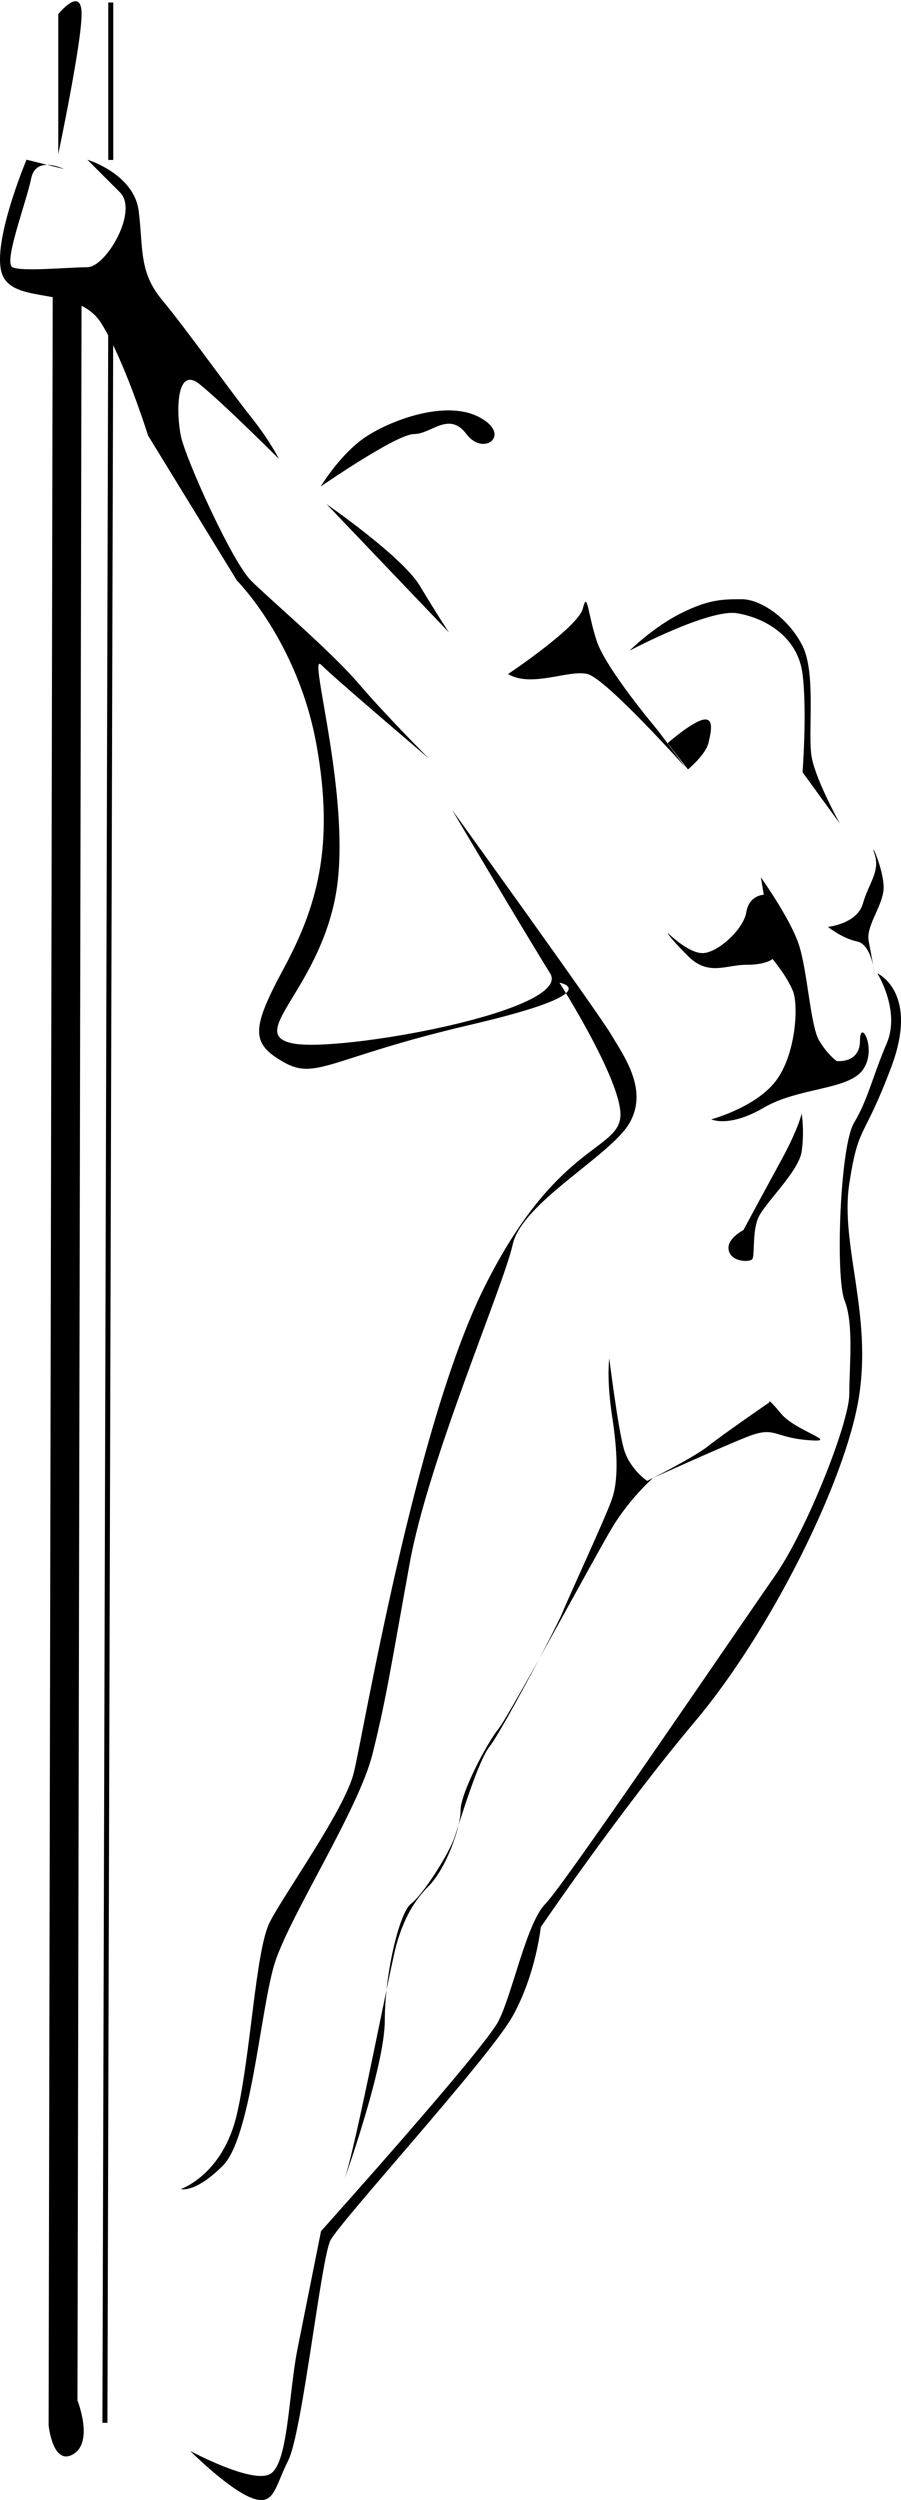 <?xml version="1.0" encoding="UTF-8" standalone="no"?>
<!-- Created with Inkscape (http://www.inkscape.org/) -->
<svg
   xmlns:dc="http://purl.org/dc/elements/1.1/"
   xmlns:cc="http://creativecommons.org/ns#"
   xmlns:rdf="http://www.w3.org/1999/02/22-rdf-syntax-ns#"
   xmlns:svg="http://www.w3.org/2000/svg"
   xmlns="http://www.w3.org/2000/svg"
   xmlns:sodipodi="http://sodipodi.sourceforge.net/DTD/sodipodi-0.dtd"
   xmlns:inkscape="http://www.inkscape.org/namespaces/inkscape"
   height="498.962"
   id="svg2"
   version="1.0"
   width="179.864"
   x="0"
   y="0"
   sodipodi:version="0.32"
   inkscape:version="0.46"
   sodipodi:docname="stripper_jarno_vasamaa_01r.svg"
   inkscape:output_extension="org.inkscape.output.svg.inkscape"
   inkscape:export-filename="/home/joanna/gfx/vector/Jarno Vasamaa/stripper_jarno_vasamaa_01r.png"
   inkscape:export-xdpi="36.027164"
   inkscape:export-ydpi="36.027164">
  <sodipodi:namedview
     inkscape:window-height="715"
     inkscape:window-width="641"
     inkscape:pageshadow="2"
     inkscape:pageopacity="0.0"
     guidetolerance="10.0"
     gridtolerance="10.0"
     objecttolerance="10.0"
     borderopacity="1.0"
     bordercolor="#666666"
     pagecolor="#ffffff"
     id="base"
     showgrid="false"
     inkscape:zoom="0.87822222"
     inkscape:cx="125"
     inkscape:cy="281.25"
     inkscape:window-x="0"
     inkscape:window-y="0"
     inkscape:current-layer="svg2" />
  <defs
     id="defs3">
    <inkscape:perspective
       sodipodi:type="inkscape:persp3d"
       inkscape:vp_x="0 : 281.25 : 1"
       inkscape:vp_y="0 : 1000 : 0"
       inkscape:vp_z="250 : 281.25 : 1"
       inkscape:persp3d-origin="125 : 187.5 : 1"
       id="perspective23" />
  </defs>
  <g
     id="layer1"
     transform="translate(-40.743,-25.268)">
    <path
       d="M 53.503,59.002 C 53.503,59.002 47.904,56.202 46.971,60.869 C 46.038,65.535 41.371,77.666 43.238,78.6 C 45.104,79.533 54.437,78.6 58.169,78.6 C 61.902,78.6 68.435,67.401 64.702,63.668 C 60.969,59.935 58.169,57.136 58.169,57.136 C 58.169,57.136 67.502,59.935 68.435,67.401 C 69.368,74.867 68.435,79.533 73.101,85.132 C 77.767,90.731 87.099,103.797 90.832,108.463 C 94.565,113.129 96.431,116.862 96.431,116.862 C 96.431,116.862 85.233,105.663 80.567,101.93 C 75.901,98.197 75.901,107.529 76.834,112.195 C 77.767,116.862 87.099,137.392 90.832,141.125 C 94.565,144.858 106.697,155.124 112.296,161.656 C 117.895,168.189 126.294,176.588 126.294,176.588 C 126.294,176.588 107.63,160.723 104.83,157.923 C 102.031,155.124 111.363,185.92 107.63,204.584 C 103.897,223.248 89.899,231.647 99.231,233.514 C 108.563,235.38 155.224,226.981 150.558,219.516 C 145.892,212.05 130.96,186.853 130.96,186.853 C 130.96,186.853 159.89,226.981 162.69,231.647 C 165.489,236.313 170.156,242.846 166.423,249.378 C 162.69,255.911 144.959,265.243 143.092,273.642 C 141.226,282.041 126.294,316.57 122.561,337.101 C 118.829,357.632 117.895,364.164 115.096,375.363 C 112.296,386.561 98.298,408.025 95.498,417.358 C 92.698,426.69 90.832,451.887 85.233,457.486 C 79.633,463.085 76.834,462.152 76.834,462.152 C 76.834,462.152 85.233,459.352 88.032,447.221 C 90.832,435.089 91.765,414.558 94.565,408.959 C 97.365,403.359 109.496,386.561 111.363,379.096 C 113.229,371.63 123.495,310.038 137.493,282.041 C 151.491,254.045 163.623,254.978 164.556,248.445 C 165.489,241.913 152.424,221.382 152.424,221.382 C 152.424,221.382 162.69,223.248 134.693,229.781 C 106.697,236.313 103.897,240.98 97.365,237.247 C 90.832,233.514 90.832,230.714 97.365,218.582 C 103.897,206.45 107.63,194.319 103.897,173.788 C 100.164,153.257 88.032,141.125 88.032,141.125 L 70.301,112.195 C 70.301,112.195 65.635,97.264 60.969,89.798 C 56.303,82.333 44.171,86.065 41.371,80.466 C 38.572,74.867 46.038,57.136 46.038,57.136 L 53.503,59.002 z"
       id="path1358"
       style="fill:#000000;fill-opacity:1;fill-rule:evenodd;stroke:none;stroke-width:1px;stroke-linecap:butt;stroke-linejoin:miter;stroke-opacity:1" />
    <path
       d="M 78.7,514.412 C 78.7,514.412 90.832,520.945 94.565,519.078 C 98.298,517.212 98.298,503.214 100.164,493.881 C 102.031,484.549 104.83,470.551 104.83,470.551 C 104.83,470.551 137.493,434.156 140.293,428.556 C 143.092,422.957 145.892,408.959 149.625,405.226 C 153.358,401.493 188.82,349.233 195.352,339.901 C 201.885,330.568 210.284,309.104 210.284,303.505 C 210.284,297.906 211.217,289.507 209.351,284.841 C 207.484,280.175 208.417,254.045 211.217,249.378 C 214.017,244.712 214.95,240.046 217.75,233.514 C 220.549,226.981 215.883,219.516 215.883,219.516 C 215.883,219.516 224.282,223.248 218.683,238.18 C 213.084,253.111 212.15,249.378 210.284,261.51 C 208.417,273.642 214.95,287.64 212.15,304.438 C 209.351,321.236 194.419,351.099 179.488,368.83 C 164.556,386.561 148.692,409.892 148.692,409.892 C 148.692,409.892 147.758,419.224 143.092,427.623 C 138.426,436.022 108.563,468.685 106.697,472.417 C 104.83,476.15 101.097,510.679 98.298,516.279 C 95.498,521.878 95.498,525.611 90.832,523.744 C 86.166,521.878 78.7,514.412 78.7,514.412 z"
       id="path2121"
       style="fill:#000000;fill-opacity:1;fill-rule:evenodd;stroke:none;stroke-width:1px;stroke-linecap:butt;stroke-linejoin:miter;stroke-opacity:1" />
    <path
       d="M 142.159,159.79 C 142.159,159.79 156.157,150.457 157.09,146.725 C 158.024,142.992 158.024,147.658 159.89,153.257 C 161.757,158.856 172.022,170.988 172.022,170.988 L 177.621,178.454 C 177.621,178.454 161.757,160.723 158.024,159.79 C 154.291,158.856 146.825,162.589 142.159,159.79 z"
       id="path2125"
       style="fill:#000000;fill-opacity:1;fill-rule:evenodd;stroke:none;stroke-width:1px;stroke-linecap:butt;stroke-linejoin:miter;stroke-opacity:1" />
    <path
       d="M 166.423,155.124 C 166.423,155.124 182.287,146.725 187.887,147.658 C 193.486,148.591 200.018,152.324 200.952,159.79 C 201.885,167.255 200.952,179.387 200.952,179.387 L 208.417,189.653 C 208.417,189.653 203.751,181.254 202.818,176.588 C 201.885,171.921 203.751,159.79 200.952,154.19 C 198.152,148.591 192.553,144.858 188.82,144.858 C 185.087,144.858 182.287,144.858 176.688,147.658 C 171.089,150.457 166.423,155.124 166.423,155.124 z"
       id="path2127"
       style="fill:#000000;fill-opacity:1;fill-rule:evenodd;stroke:none;stroke-width:1px;stroke-linecap:butt;stroke-linejoin:miter;stroke-opacity:1" />
    <path
       d="M 174.009,173.588 L 178.083,178.826 C 178.083,178.826 181.575,175.916 182.156,173.588 C 182.738,171.26 183.32,168.35 180.993,168.932 C 178.665,169.514 174.009,173.588 174.009,173.588 z"
       id="path2131"
       style="fill:#000000;fill-opacity:1;fill-rule:evenodd;stroke:none;stroke-width:1px;stroke-linecap:butt;stroke-linejoin:miter;stroke-opacity:1" />
    <path
       d="M 206.017,210.252 C 206.017,210.252 211.837,209.67 213.001,205.596 C 214.165,201.523 216.493,199.195 215.329,195.703 C 214.165,192.211 217.657,199.777 217.075,203.269 C 216.493,206.76 213.583,210.252 214.165,213.162 C 214.747,216.072 215.329,219.564 215.329,219.564 C 215.329,219.564 214.747,213.744 211.837,213.162 C 208.927,212.58 206.017,210.252 206.017,210.252 z"
       id="path2133"
       style="fill:#000000;fill-opacity:1;fill-rule:evenodd;stroke:none;stroke-width:1px;stroke-linecap:butt;stroke-linejoin:miter;stroke-opacity:1" />
    <path
       d="M 174.009,211.416 C 174.009,211.416 178.083,215.49 180.993,215.49 C 183.902,215.49 189.14,210.834 189.722,207.342 C 190.304,203.851 193.214,203.851 193.214,203.851 L 192.632,200.359 C 192.632,200.359 198.452,208.506 200.198,213.744 C 201.943,218.982 202.525,230.039 204.271,232.949 C 206.017,235.859 207.763,237.023 207.763,237.023 C 207.763,237.023 212.419,237.605 212.419,232.949 C 212.419,228.293 215.911,234.695 213.001,238.769 C 210.091,242.843 200.198,242.261 193.214,246.334 C 186.23,250.408 182.738,248.662 182.738,248.662 C 182.738,248.662 191.468,246.334 195.542,241.097 C 199.616,235.859 200.198,225.965 199.034,223.056 C 197.87,220.146 194.96,216.654 194.96,216.654 C 194.96,216.654 193.796,217.818 189.722,217.818 C 185.648,217.818 182.156,220.146 178.083,216.072 C 174.009,211.998 174.009,211.416 174.009,211.416 z"
       id="path2135"
       style="fill:#000000;fill-opacity:1;fill-rule:evenodd;stroke:none;stroke-width:1px;stroke-linecap:butt;stroke-linejoin:miter;stroke-opacity:1" />
    <path
       d="M 189.14,270.777 C 189.14,270.777 185.648,272.523 186.23,274.851 C 186.812,277.179 190.304,277.179 190.886,276.597 C 191.468,276.015 190.886,271.359 192.05,268.449 C 193.214,265.539 200.198,259.138 200.78,255.064 C 201.361,250.99 200.78,247.498 200.78,247.498 C 200.78,247.498 200.198,250.408 196.706,256.81 C 193.214,263.211 189.14,270.777 189.14,270.777 z"
       id="path2137"
       style="fill:#000000;fill-opacity:1;fill-rule:evenodd;stroke:none;stroke-width:1px;stroke-linecap:butt;stroke-linejoin:miter;stroke-opacity:1" />
    <path
       d="M 109.41,460.499 C 109.41,460.499 117.558,437.802 117.558,428.491 C 117.558,419.179 120.468,406.958 122.796,405.212 C 125.123,403.466 130.361,395.319 131.525,391.827 C 132.689,388.335 136.181,376.696 138.509,373.786 C 140.837,370.876 151.894,349.925 153.058,347.015 C 154.222,344.105 161.788,327.81 162.951,324.318 C 164.115,320.826 164.115,315.589 162.951,308.023 C 161.788,300.457 162.37,296.384 162.37,296.384 C 162.37,296.384 164.115,310.351 165.279,314.425 C 166.443,318.499 169.935,320.826 169.935,320.826 C 169.935,320.826 179.247,316.171 182.156,313.843 C 185.066,311.515 194.378,305.113 194.378,305.113 C 194.378,305.113 193.796,303.949 196.706,307.441 C 199.616,310.933 208.927,313.261 201.943,312.679 C 194.96,312.097 195.542,309.769 189.722,312.097 C 183.902,314.425 171.099,320.244 171.099,320.244 C 171.099,320.244 166.443,324.318 162.951,330.138 C 159.46,335.958 142.583,367.384 140.255,370.294 C 137.927,373.204 132.689,383.097 132.689,386.589 C 132.689,390.081 129.779,398.228 126.287,401.72 C 122.796,405.212 121.05,409.286 119.886,413.36 C 118.722,417.433 111.738,454.097 109.41,460.499 z"
       id="path2139"
       style="fill:#000000;fill-opacity:1;fill-rule:evenodd;stroke:none;stroke-width:1px;stroke-linecap:butt;stroke-linejoin:miter;stroke-opacity:1" />
    <path
       d="M 51.27,80.494 L 50.447,509.292 C 50.447,509.292 51.27,517.523 55.385,515.054 C 59.5,512.584 56.208,504.354 56.208,504.354 L 57.031,81.317 L 51.27,80.494 z"
       id="path2141"
       style="fill:#000000;fill-opacity:1;fill-rule:evenodd;stroke:none;stroke-width:1px;stroke-linecap:butt;stroke-linejoin:miter;stroke-opacity:1" />
    <path
       d="M 52.377,56.03 L 52.377,28.096 C 52.377,28.096 57.033,22.276 57.033,28.096 C 57.033,33.915 52.377,56.03 52.377,56.03 z"
       id="path2143"
       style="fill:#000000;fill-opacity:1;fill-rule:evenodd;stroke:none;stroke-width:1px;stroke-linecap:butt;stroke-linejoin:miter;stroke-opacity:1" />
    <path
       d="M 61.689,508.803 L 62.853,87.457"
       id="path2145"
       style="fill:none;fill-opacity:0.75;fill-rule:evenodd;stroke:#000000;stroke-width:1px;stroke-linecap:butt;stroke-linejoin:miter;stroke-opacity:1" />
    <path
       d="M 62.853,57.194 L 62.853,25.768"
       id="path2147"
       style="fill:none;fill-opacity:0.75;fill-rule:evenodd;stroke:#000000;stroke-width:1px;stroke-linecap:butt;stroke-linejoin:miter;stroke-opacity:1" />
    <path
       d="M 104.755,122.375 C 104.755,122.375 119.886,111.899 123.378,111.899 C 126.869,111.899 130.361,107.244 133.853,111.899 C 137.345,116.555 143.165,111.899 136.181,108.408 C 129.197,104.916 117.558,109.571 112.902,113.063 C 108.246,116.555 104.755,122.375 104.755,122.375 z"
       id="path2149"
       style="fill:#000000;fill-opacity:1;fill-rule:evenodd;stroke:none;stroke-width:1px;stroke-linecap:butt;stroke-linejoin:miter;stroke-opacity:1" />
    <path
       d="M 130.361,151.473 L 105.918,125.867 C 105.918,125.867 121.05,136.342 124.541,142.162 C 128.033,147.981 130.361,151.473 130.361,151.473 z"
       id="path2177"
       style="fill:#000000;fill-opacity:1;fill-rule:evenodd;stroke:none;stroke-width:1px;stroke-linecap:butt;stroke-linejoin:miter;stroke-opacity:1" />
  </g>
</svg>
